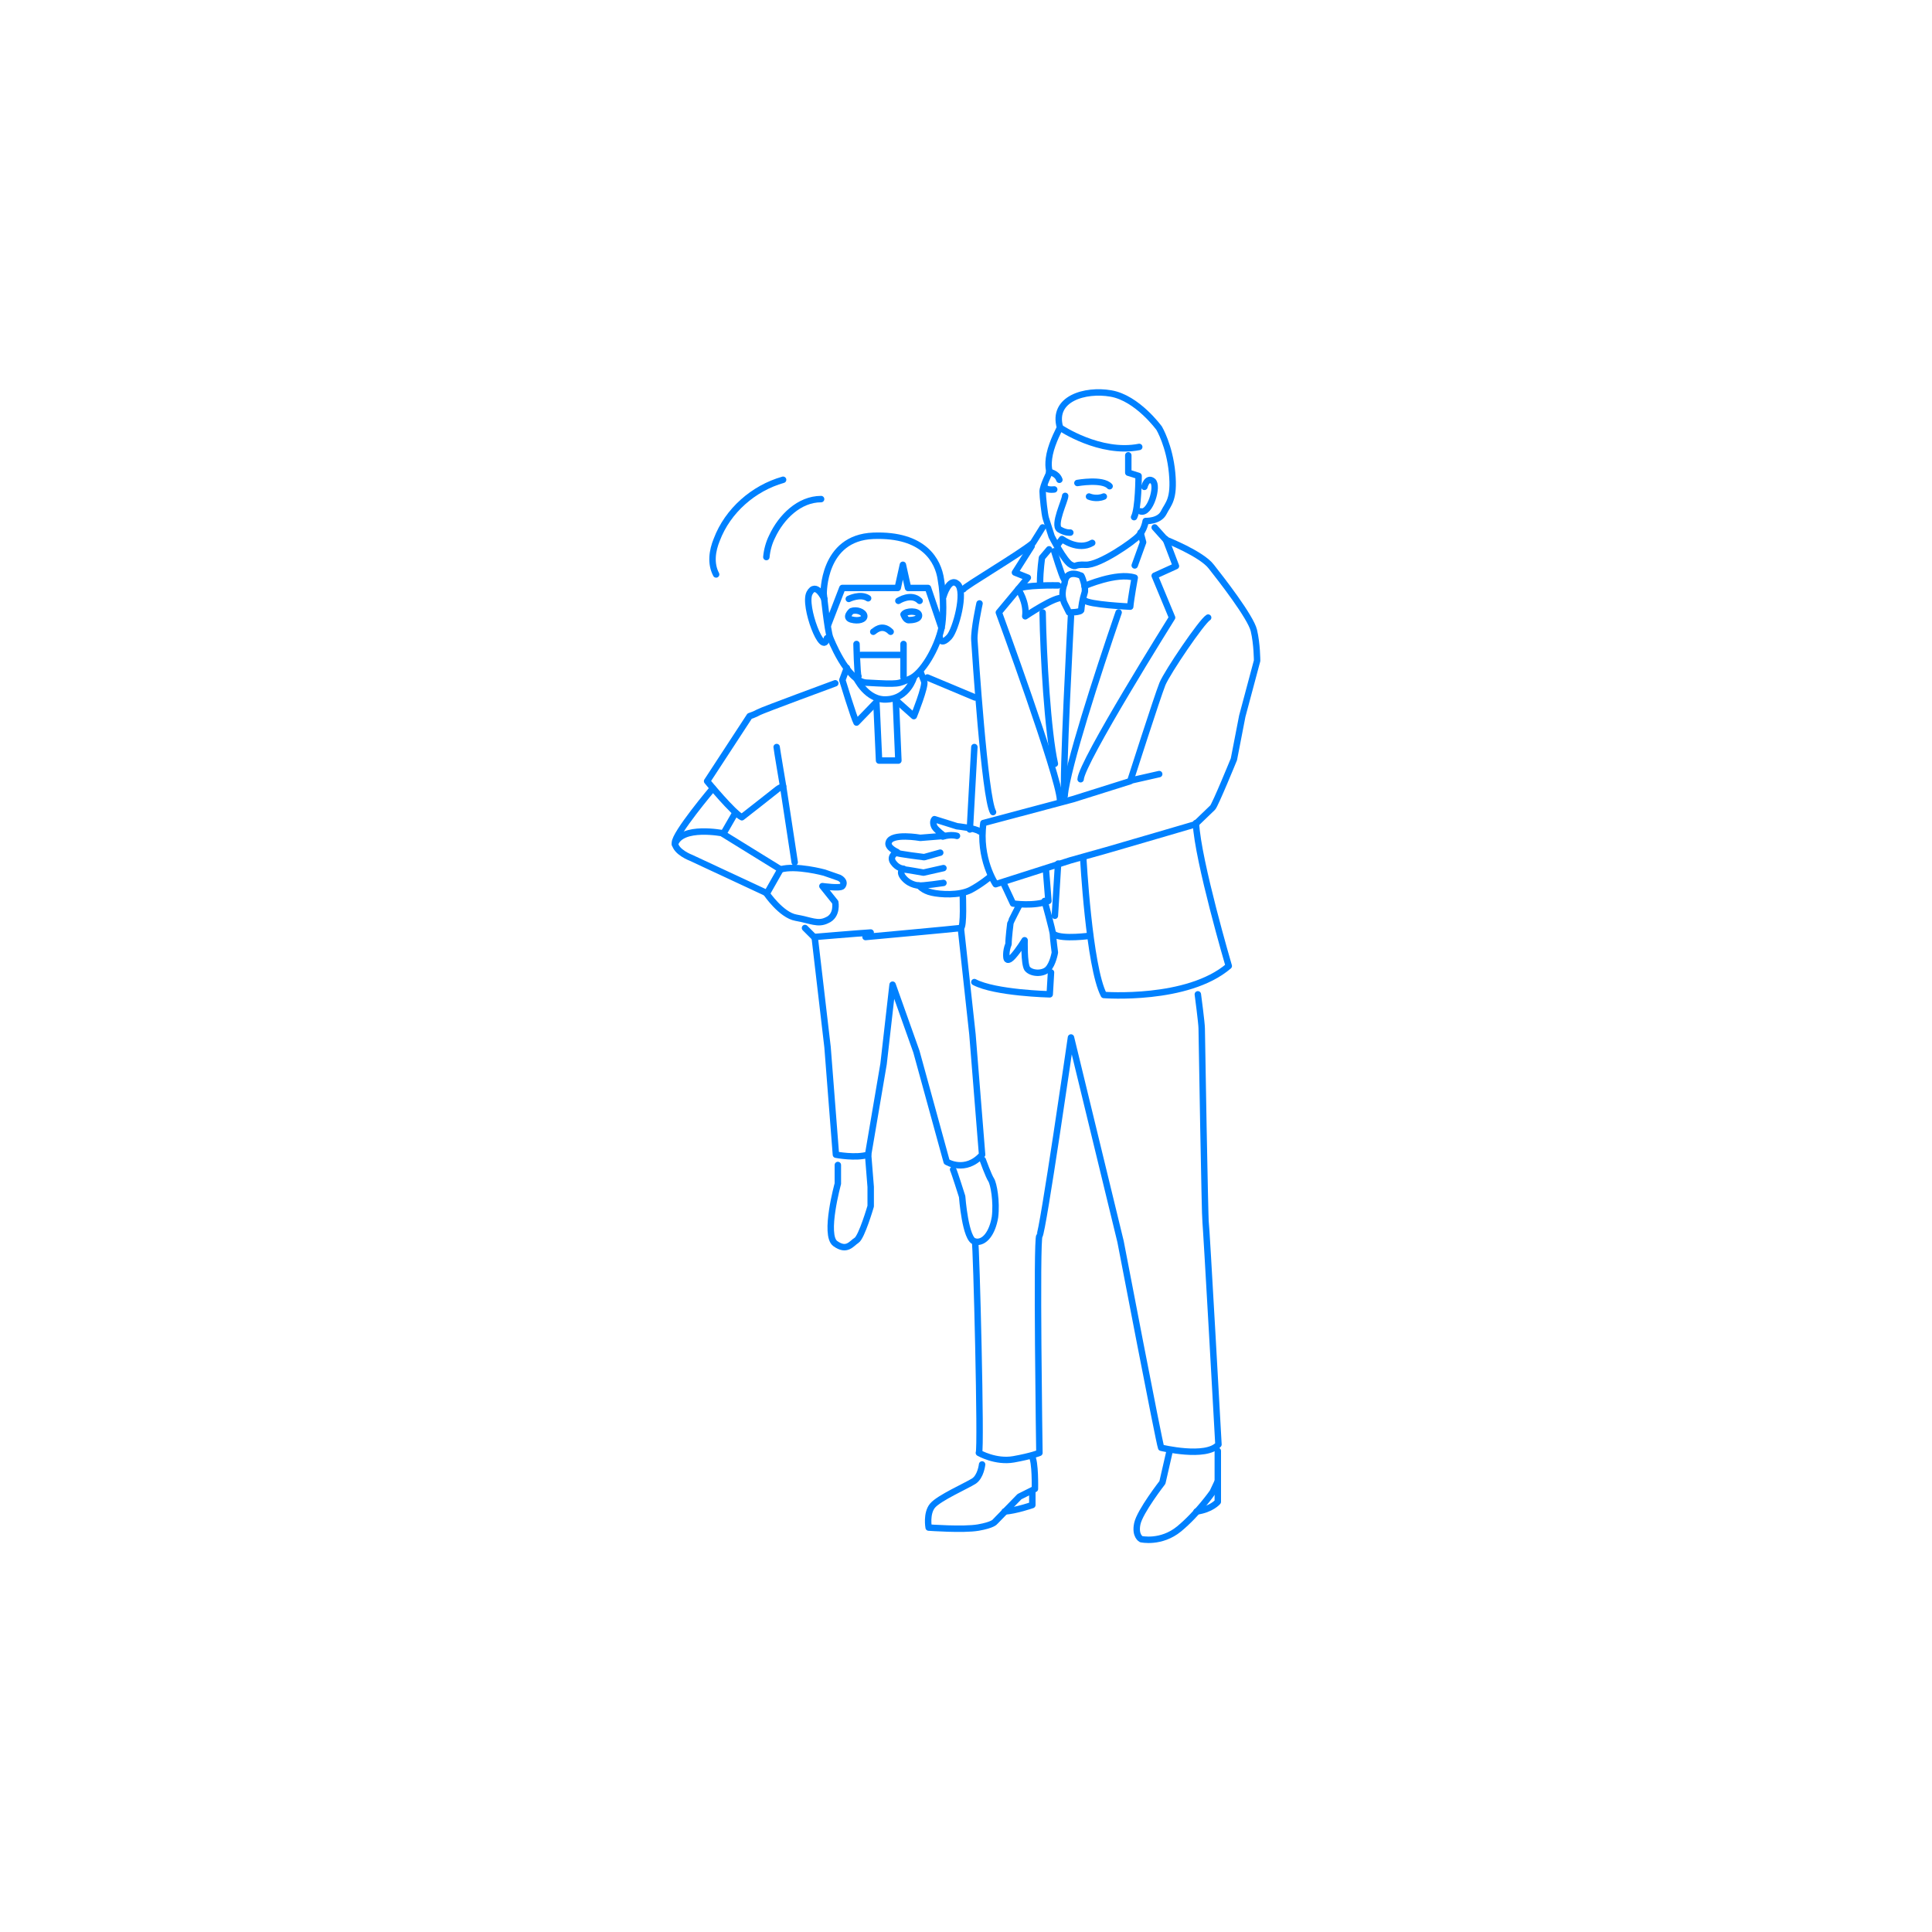 <?xml version="1.0" encoding="utf-8"?>
<!-- Generator: Adobe Illustrator 24.3.0, SVG Export Plug-In . SVG Version: 6.00 Build 0)  -->
<svg version="1.1" id="レイヤー_1" xmlns="http://www.w3.org/2000/svg" xmlns:xlink="http://www.w3.org/1999/xlink" x="0px"
	 y="0px" viewBox="0 0 300 300" style="enable-background:new 0 0 300 300;" xml:space="preserve">
<style type="text/css">
	.st0{fill:#FFFFFF;}
	.st1{fill:none;stroke:#0081FF;stroke-linecap:round;stroke-linejoin:round;stroke-miterlimit:10;}
</style>
<rect class="st0" width="300" height="300"/>
<g>
	<g>
		<path class="st1" d="M164.6,66.4c0,0-1.2,2.2-1.6,4.1c-0.4,1.9,0,2.8,0,2.8s-1.1,2.2-1.1,3c0,0.8,0.3,3.6,0.5,4.2
			c0.2,0.6,0.9,2.8,0.9,2.8s2,3.9,3,4.4c1,0.5,0.2-0.1,2.3,0c2.1,0.1,7.4-3.6,8.2-4.5c0.9-0.9,1.1-2.3,1.1-2.3s2.1,0.1,2.8-1.3
			c0.7-1.4,1.7-2,1.3-6.2c-0.4-4.2-2-6.9-2-6.9s-3.4-4.7-7.5-5.4C168.5,60.4,163.3,61.9,164.6,66.4z"/>
		<path class="st1" d="M164.6,66.4c0,0,6.2,4.2,12.3,3"/>
		<path class="st1" d="M175.2,70.7v2.7l1.6,0.5c0,0,0,5.1-0.7,6.4"/>
		<path class="st1" d="M177.7,75.6c0,0,0.4-1.6,1.3-0.9s-0.4,5.2-1.9,4.7"/>
		<path class="st1" d="M165.4,77c0,0.7-1.9,4.5-0.9,5.2c1,0.6,1.7,0.5,1.7,0.5"/>
		<path class="st1" d="M162.9,73.3c0,0,1.2,0.1,1.6,1.2"/>
		<path class="st1" d="M164.3,84.5l0.6-0.8c0,0,2.5,1.9,4.7,0.6"/>
		<path class="st1" d="M167.3,75c0,0,3.9-0.7,5,0.5"/>
		<path class="st1" d="M169.1,77.1c0,0,1.1,0.5,2.3,0"/>
		<path class="st1" d="M163.7,76c0,0-1.4,0.2-1.5-0.5"/>
		<path class="st1" d="M179.3,81.9l1.7,1.9c0,0,5.6,2.2,7.1,4.2c1.5,1.9,6.1,7.8,6.6,9.9c0.5,2.1,0.5,4.7,0.5,4.7l-2.3,8.6l-1.3,6.7
			c0,0-2.9,7.1-3.3,7.5c-0.4,0.4-2.7,2.6-2.7,2.6s-11.6,3.4-13.7,4s-5.7,1.6-5.7,1.6l-11.6,3.7c0,0-2.7-4-1.9-9.5l13.9-3.7l8.9-2.8
			c0,0,4.2-13.1,5-15.1c0.8-1.9,6.1-9.7,7.1-10.3"/>
		<path class="st1" d="M181,83.7l1.6,4.2l-3.3,1.5l2.7,6.5c0,0-14.1,22.5-14.2,25.1"/>
		<path class="st1" d="M173.7,95.1c-3.4,9.9-7.9,23.8-8.4,28.5"/>
		<path class="st1" d="M177.1,82.7l0.4,1.5c0,0-0.5,1.4-1.3,3.6"/>
		<path class="st1" d="M161.9,81.9l-1.5,2.4c-2,1.7-10.7,6.8-10.8,7.2"/>
		<path class="st1" d="M160.2,84.8l-2.6,4.1l2,0.8l-4.5,5.4c0,0,9.3,25.3,9.5,29.1"/>
		<path class="st1" d="M163.7,85.6c0,0,1.2,3.9,1.5,4.3"/>
		<path class="st1" d="M165.3,90.6c0,0-0.7,1.6,0,3.1c0.7,1.4,0.7,1.4,0.7,1.4s1.9,0,1.9-0.4c0-0.4,0.2-1.7,0.5-2.6
			c0.3-0.8-0.4-2.6-0.5-2.7C167.9,89.4,165.5,88.2,165.3,90.6z"/>
		<path class="st1" d="M164.3,90.9c0,0-5.6-0.1-6.2,0.6c0,0,1.4,2,1.1,4.2c0,0,4.9-3.3,5.8-2.8"/>
		<path class="st1" d="M168.4,91c0,0,5-2.2,7.8-1.3c0,0-0.6,3.3-0.7,4.5c0,0-6.5-0.3-7.1-1"/>
		<path class="st1" d="M161.9,95.1c0.1,6.7,0.8,18.6,1.9,23.5"/>
		<path class="st1" d="M162.9,85.3l-1.1,1.3c0,0-0.3,1.9-0.3,3.9"/>
		<path class="st1" d="M152.1,93.7c0,0-0.9,4.1-0.8,5.7s1.6,24.5,2.9,26.7"/>
		<path class="st1" d="M146.2,97.5c-0.7,3.2-3,7.1-4.9,7.9s-1.5,0.9-6.8,0.6c-3-0.2-5.6-7-5.6-7c-0.4-1-1-6.8-1-6.8s-0.2-8.7,7.7-9
			c7.9-0.3,10.1,3.9,10.5,6.8C146.6,92.8,146.5,96.2,146.2,97.5z"/>
		<path class="st1" d="M128,93c0,0-1.3-2.8-2.3-0.9c-1,1.9,2.1,10.1,2.7,7"/>
		<path class="st1" d="M146.5,92.6c0,0,0.9-3.1,2.2-1.9s-0.3,7.1-1.3,8.2c-1.5,1.6-1.5-0.1-1.5-0.1"/>
		<polyline class="st1" points="128.6,97 130.8,91.3 139.4,91.3 140.2,87.7 141,91.3 144.1,91.3 146.2,97.5 		"/>
		<path class="st1" d="M132.2,94.9c0,0-1.1,1,0,1.3c1.1,0.3,2.1,0,2-0.6C134.1,95,133,94.6,132.2,94.9z"/>
		<path class="st1" d="M131.8,93c0,0,1.8-0.9,3-0.1"/>
		<path class="st1" d="M140.3,95.4c0,0,0.3,0.9,0.8,0.9c0.5,0,1.7-0.1,1.6-0.8S140.7,94.8,140.3,95.4z"/>
		<path class="st1" d="M139.5,93.3c0,0,2-1.3,3.3,0"/>
		<path class="st1" d="M133.7,101.7c0.1,0,6.9,0,6.5,0"/>
		<path class="st1" d="M133.3,105c-0.2-0.2-0.3-5-0.3-5"/>
		<line class="st1" x1="140.3" y1="100" x2="140.3" y2="105.2"/>
		<path class="st1" d="M132.9,105.2c0,0,1.7,3.7,4.9,3.4c3.2-0.2,4.1-3.4,4.1-3.4"/>
		<path class="st1" d="M136.1,109l-3.1,3.2c-0.4-0.7-2.2-6.6-2.2-6.6l0.7-1.9"/>
		<path class="st1" d="M139.1,108.7l2.8,2.5c0,0,1.9-4.7,1.6-5.4l-0.5-1.3"/>
		<path class="st1" d="M129.7,106.1c0,0-11.4,4.2-11.9,4.5c-0.5,0.3-1.4,0.6-1.4,0.6l-6.6,10.1c0,0,4.1,5,5.4,5.6
			c0,0,5.5-4.3,5.6-4.4c0.1-0.1,0.8-0.4,0.8-0.4l1.8,11.8"/>
		<path class="st1" d="M120.6,116c0,0.2,1,6.1,1,6.1"/>
		<path class="st1" d="M110.7,122.4c0,0-6,7.1-5.9,8.5c0.1,1.4,2.5,2.3,2.5,2.3l11.8,5.5l2.1-3.7l-8.9-5.5l1.9-3.3"/>
		<path class="st1" d="M121.2,135c2.4-0.7,6.8,0.5,6.8,0.5l2.3,0.8c0,0,1.1,0.5,0.5,1.3c-0.3,0.4-3.1,0-3.1,0l2,2.5
			c0,0,0.4,2.1-1.3,2.8c-1.4,0.7-2.5,0-4.8-0.4s-4.6-3.8-4.6-3.8"/>
		<path class="st1" d="M125,144.1l1.4,1.4c0,0,7.1-0.6,8.8-0.7"/>
		<path class="st1" d="M134.4,145.5c0,0,14.2-1.3,14.8-1.4c0.5-0.1,0.3-5.1,0.3-5.1"/>
		<line class="st1" x1="144" y1="105.2" x2="151.4" y2="108.3"/>
		<path class="st1" d="M155.9,137.3l1.4,3c0,0,3.3,0.5,5.5-0.4l-0.4-5"/>
		<path class="st1" d="M153.8,136.1c0,0-1.4,1.2-3.1,2.1c-1.8,0.9-4.7,0.7-6,0.4c-1.4-0.3-2-1.1-2-1.1s-1.3,0-2.3-1.1
			c-1-1.1-0.1-1.5-0.1-1.5s-0.9,0-1.6-1c-0.7-1,0.6-1.6,0.6-1.6s-1.6-0.7-1.3-1.5c0.4-1.5,4.9-0.7,4.9-0.7l3.7-0.3
			c0,0-1.2-0.9-1.5-1.4c-0.4-0.8,0-1.2,0-1.2l3.5,1.1c0,0,2.9,0.3,3.5,0.8"/>
		<path class="st1" d="M148.6,129.8c0,0-0.9-0.3-2.2,0.1"/>
		<path class="st1" d="M146,132.4l-2.5,0.7c0,0-4.1-0.5-4.4-0.7"/>
		<path class="st1" d="M146.5,134.8l-3.1,0.7c0,0-2.8-0.5-3.1-0.5"/>
		<path class="st1" d="M146.5,137.1c0,0-3.3,0.5-3.9,0.4"/>
		<path class="st1" d="M158.3,140.5c0,0-1.4,2.7-1.4,2.8c0,0-0.3,2.3-0.3,3.3c-0.5,1.2-0.3,2.2-0.3,2.2s0.1,0.7,1-0.3
			c0.9-1,1.8-2.5,1.8-2.5s-0.1,3.6,0.4,4.4c0.6,0.8,2.4,0.9,3.2,0.1c0.8-0.8,1.1-2.6,1.1-2.6s-0.3-2.3-0.3-2.8
			c0-0.5-1.3-5.2-1.3-5.2"/>
		<path class="st1" d="M126.5,145.5l2,17.1l1.3,16.7c0,0,3.1,0.6,5,0l2.4-14.1l1.4-12.3l3.7,10.4l4.7,17.1c0,0,2.9,1.8,5.5-1.1
			l-1.5-18.7l-1.8-16.5"/>
		<path class="st1" d="M130.1,180.9v2.9c0,0-2.2,8-0.4,9.3c1.8,1.3,2.5,0,3.3-0.5c0.8-0.5,2.2-5.3,2.2-5.3v-3l-0.4-5"/>
		<path class="st1" d="M148,181.6c0.2,0.4,1.4,4.2,1.4,4.2s0.5,6.8,2,7c1.5,0.3,2.7-1.4,3.1-3.8c0.3-2.4-0.2-5.2-0.6-5.8
			c-0.4-0.6-1.3-3.1-1.3-3.1"/>
		<path class="st1" d="M151.4,192.8c0.2,0.4,1,32.2,0.6,32.8c0,0,2.6,1.5,5.4,1s4-1,4-1s-0.5-33.3,0-33.7s4.9-30.8,4.9-30.8
			l7.7,31.7c0,0,6,31.3,6.3,32c0,0,7,1.7,8.9-0.5c0,0-1.9-34.2-2-34.6c-0.1-0.4-0.6-29.2-0.6-30s-0.6-5.3-0.6-5.3"/>
		<path class="st1" d="M168.2,133.1c0,0,0.9,17,3.2,21.4c0,0,13,1,19.4-4.5c0,0-4.8-16.3-5.1-22.2"/>
		<path class="st1" d="M163.2,151l-0.2,3.4c0,0-8.5-0.2-11.7-1.9"/>
		<line class="st1" x1="164.3" y1="134.1" x2="163.8" y2="142.2"/>
		<path class="st1" d="M166.3,95.7c0,0-1.4,25.9-1,27.8"/>
		<polyline class="st1" points="136.1,109.3 136.5,118.1 139.5,118.1 139.1,108.7 		"/>
		<line class="st1" x1="180" y1="120.2" x2="175.6" y2="121.2"/>
		<path class="st1" d="M152.5,227.4c0,0-0.2,1.9-1.3,2.6s-5.4,2.6-6.4,3.8s-0.6,3.4-0.6,3.4s5.4,0.4,7.7,0s2.6-0.9,2.6-0.9l3.8-3.9
			l2.4-1.2c0,0,0.1-4.3-0.5-5.1"/>
		<path class="st1" d="M160.3,231.7v2c0,0-2.6,0.9-4.3,1"/>
		<path class="st1" d="M181.6,225.4l-1.1,4.8c0,0-3.5,4.5-3.9,6.4c-0.4,1.9,0.6,2.4,0.6,2.4s3.1,0.7,5.9-1.6
			c2.9-2.4,5.2-5.7,5.2-5.7l0.8-1.7v-4.7"/>
		<path class="st1" d="M189.1,230v3.2c0,0-1,1.2-3.3,1.5"/>
		<path class="st1" d="M112.3,129.4c0,0-6.5-1.3-7.5,1.7"/>
		<path class="st1" d="M135.6,98.1c0.1,0,1.3-1.4,2.7,0"/>
		<line class="st1" x1="151.3" y1="116" x2="150.6" y2="128.8"/>
	</g>
	<path class="st1" d="M127.5,77.5c-3.4,0-6.2,2.8-7.6,5.8c-0.5,1-0.8,2.1-0.9,3.2"/>
	<path class="st1" d="M121.6,74.5c-4.6,1.3-8.6,4.8-10.3,9.3c-0.7,1.7-1,3.7-0.1,5.4"/>
	<path class="st1" d="M169.3,145.3c0,0-4.3,0.6-5.6-0.2"/>
</g>
</svg>
